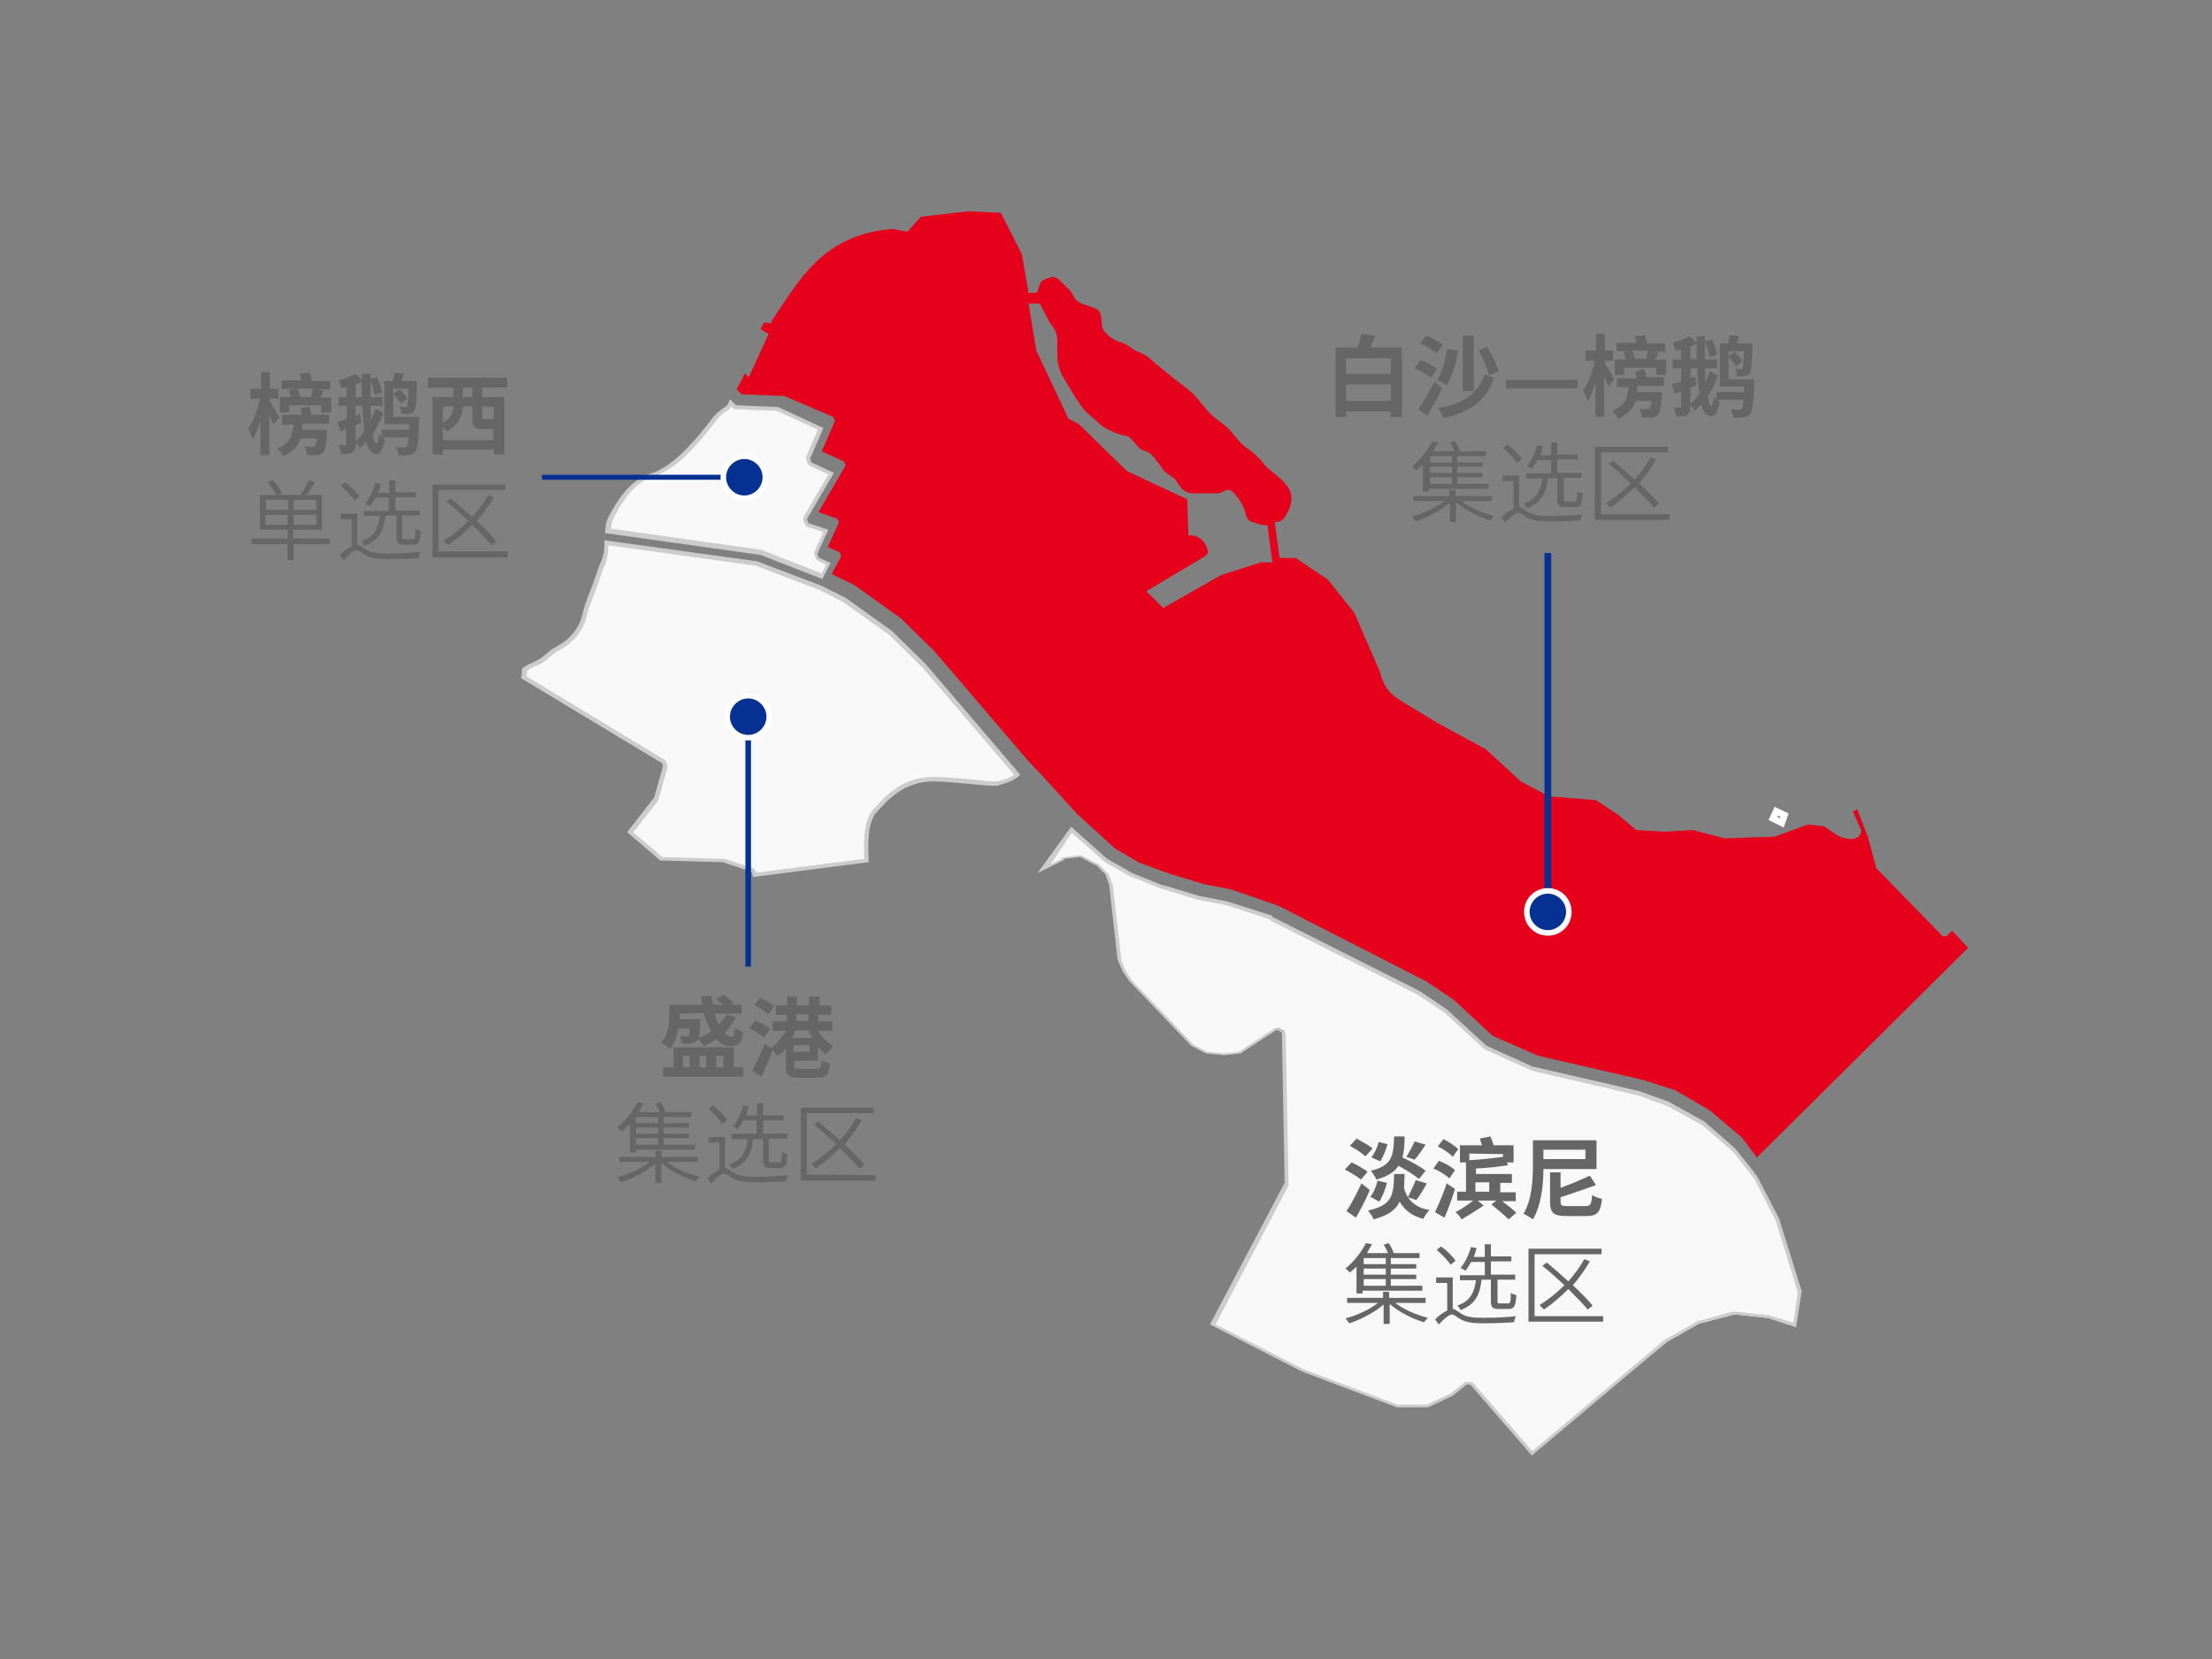 <?xml version="1.0" encoding="utf-8"?>
<!-- Generator: Adobe Illustrator 21.1.0, SVG Export Plug-In . SVG Version: 6.00 Build 0)  -->
<svg version="1.1" id="Layer_1" xmlns="http://www.w3.org/2000/svg" xmlns:xlink="http://www.w3.org/1999/xlink" x="0px" y="0px"
	 viewBox="0 0 400 300" style="enable-background:new 0 0 400 300;" xml:space="preserve">
<rect x="0" y="0" width="400" height="300" fill="#808080" stroke="none"/>
<style type="text/css">
	.st0{fill:#72809B;stroke:#FFFFFF;stroke-width:1.2;stroke-miterlimit:10;}
	.st1{fill:none;stroke:#333333;stroke-miterlimit:10;}
	.st2{fill:#E5001C;}
	.st3{fill:#F8F8F8;}
	.st4{fill:#CCCCCC;}
	.st5{fill:#053193;stroke:#053193;stroke-width:1.011;stroke-miterlimit:10;}
	.st6{fill:#053193;}
	.st7{fill:#FFFFFF;}
	.st8{fill:#666666;}
	.st9{fill:#053193;stroke:#053193;stroke-width:0.901;stroke-miterlimit:10;}
	.st10{fill:#053193;stroke:#053193;stroke-width:1.225;stroke-miterlimit:10;}
</style>
<g>
	<g id="amk_2020_1_">
		<path id="PASIR_RIS-PUNGGOL_1_" class="st0" d="M322.7,147.4l-0.5,1.4l-1.6-0.8l0.6-1.3L322.7,147.4L322.7,147.4z"/>
		<g>
			<g>
				<path class="st1" d="M325,168.6"/>
			</g>
		</g>
		<g>
			<path class="st2" d="M188.6,140.4l6.1,6.7l0.2,0.2l6.7,6.1l4.4,2.6l5.5,2l6.3,1.9l5.1,1l0.5,0.2l7.8,2.7l26.6,13.6l5.1,3.4l7,6.5
				l8.2,3.6l19.1,4.4l5.3,1.7h0.2l6.5,3.8l5.8,4.9l2.7,3.6l38.2-37.9l-2.9-3.1l-1,1h-0.7l-11.8-12.1l-0.2-0.2l-1.5-5.6l-2-5.1
				l-0.7,0.5l1.5,3.4c-0.3,2.4-3.6,1.4-4.6,0.7l-2.2-1.5l-2.9-0.3l-6,2.2l-9,0.3l-5.8-1.5l-5.1,0.3l-5.1-0.3l-3.2-2.7l-4.1-2.7
				l-8.5-0.7l-5.1-2.7l-6.3-5.8l-9-4.9l-5.6-3.4c-2.6-1.5-3.8-2.7-4.6-5.8l-4.6-10.6l-4.8-6l-5.8-3.9h-2.9l-0.9-6.5
				c0.9,0,1.4-0.3,1.7-0.7c0.7-1,1.9-3.1,1-5.1c-1-2-3.6-3.4-4.4-4.4c-0.9-1.2-2.2-2.4-3.2-3.1s-1-0.7-2.6-2.6
				c-1.4-1.9-3.1-2.4-4.8-4.4s-2-2.7-3.9-4.1s-5.8-4.6-6.5-5.3c-0.9-0.7-2.7-1.4-2.7-1.4s-1.5-1.2-2.4-1.4c-1.5-0.3-3.4-2-3.4-2.9
				c-0.2-1.2,0-2.6-1-3.1s-2.7-1-2.7-1s-1.2-0.5-1.5-1.4c-0.5-1-1-1.4-1.4-1.7c-0.3-0.3-1.4-1.7-2.2-1.7h-0.2H190
				c-1.2,0.5-1.7,0.5-2,1.4c-0.2,0.5-0.3,1-0.5,1.4L186,53l-1.2-7l-3.8-7.5l-5.8-0.3l-4.4,0.5l-4.3,0.5l-2.4,2.7l-2.7-0.5
				c-12.8,1-17.1,9.7-21.7,16.4l-0.3,0.7l-1.2-0.2l-0.7,1.2l1.5,0.9l-3.6,7.8l-0.7-0.7c-0.5,1-1,2-1.5,2.9l0.9,0.9l7.5,0.3h0.2
				l8.9,3.8l0.3,0.7l-2.4,5.5l4.1,1.9l0.2,0.7l-4.9,8.4l3.4,1.2l0.3,0.7l-2,4.4l2.2,1l0.2,0.7l-1.7,3.2l4.1,2l8.4,6l6.1,6l6,7
				l11.1,13 M228.3,101.6l-7.5,2.4l-10.2,5.8l-0.2,0.2l-3.1-3.1l9.4-5.6c1.4-0.9,2.2-0.9,1.4-2.6c-0.5-1-1.4-2-3.2-1.9l-0.2-6.5
				l-10.9-5.1l-8.7-8.5l-1.9-1l-5.8-12.3l-1.4-8.5h2c0.5,0.9,1.2,2.2,1.7,3.2c0.7,1.2,1.5,1.5,1.5,3.8s-0.2,3.9,0.9,6
				c1.2,2,3.2,5.8,5.1,7.3c1.9,1.5,1.4,1.7,4.1,2.9c2.7,1.2,2.2,0,3.9,2s1.5,1,2.9,2c1.2,1.2,2.4,3.1,2.4,3.1l1.9,1.4
				c0.9,0.9,1.2,2.6,3.4,2.6h4.3c1.7,0,1.7-1.9,3.8,0.9s0.7,3.8,2.9,4.4c0.9,0.3,1.5,0.5,2.4,0.5l0.9,6.7h-1.8V101.6z"/>
			<g>
				<g>
					<path class="st3" d="M266.2,250.2c-0.1-0.1-0.2-0.1-0.3-0.1h-0.7c-0.1,0-0.2,0-0.2,0.1l-2.5,2l-4.3,2h-5.4l-17.1-6.5l-16.2-8.3
						l13.3-25.3c0-0.1,0-0.1,0-0.2v-0.4l-0.5-26.8c0-0.1-0.1-0.3-0.2-0.3l-0.9-0.5c-0.1,0-0.1,0-0.2,0c-0.1,0-0.1,0-0.2,0.1
						l-6.5,4.3l-2.8,0.3l-3.2-0.3l-2.6-1.3l-11.1-11.6l-1.2-1.7l-0.9-2.1l-1.5-13.2l0-0.2c0,0,0-0.1,0-0.1l-0.7-2
						c0-0.1,0-0.1-0.1-0.1l-1.7-1.7c-0.1-0.1-0.2-0.1-0.3-0.1h-0.1l-2.5-1.4c-0.1,0-0.1,0-0.2,0h-0.3l-2.6,0.3
						c-0.1,0-0.2,0.1-0.3,0.2l0,0.1l-3.3,1.7l5-6.8l6.2,5.5l4.7,2.6l5.5,2.2c0,0,0.1,0,0.1,0h0.1l6.2,1.9l5.1,1l7.9,2.5
						c0,0.1,0.1,0.2,0.2,0.3l26.6,13.4l4.9,3.3l7.2,6.6c0,0,0.1,0,0.1,0.1l8.4,3.8c0,0,0.1,0,0.2,0l19.1,4.4l5.3,1.9l6.4,3.6
						l5.5,4.9l3.1,3.9l0.9,1.2l3.9,7.4l4,13.1l-0.9,6l-4.9-1.6c0,0-0.1,0-0.1,0h-0.2l-5.6-0.6l-0.2,0l-6.1,1.6c-0.1,0-0.1,0-0.2,0
						l-5.6,3.2c-0.1,0-0.2,0-0.2,0.1L277,262.7L266.2,250.2z"/>
					<path class="st4" d="M193.8,150.6l5.9,5.2c0,0,0.1,0.1,0.1,0.1l4.6,2.6c0,0,0.1,0,0.1,0l5.5,2.2c0.1,0,0.2,0.1,0.3,0.1h0.1
						l6.2,1.9c0,0,0,0,0.1,0l5.1,1l7.7,2.5c0.1,0.1,0.2,0.2,0.3,0.3l26.6,13.4l4.8,3.2l7.2,6.6c0.1,0.1,0.1,0.1,0.2,0.1l8.4,3.8
						c0.1,0,0.2,0.1,0.3,0.1h0l19,4.4l5.2,1.9l6.4,3.5l5.5,4.8l3,3.8l0.9,1.2l3.8,7.4l4,13l-0.8,5.5l-4.5-1.4c-0.1,0-0.2,0-0.2,0
						h-0.2l-5.6-0.6c0,0-0.1,0-0.1,0h-0.2c-0.1,0-0.1,0-0.2,0l-5.9,1.6h0c-0.1,0-0.3,0-0.4,0.1l-5.5,3.1c-0.1,0-0.3,0.1-0.4,0.2
						l-24,20.2l-10.6-12.2c-0.1-0.2-0.3-0.3-0.6-0.3h-0.7c-0.2,0-0.3,0.1-0.5,0.2l-2.4,1.9l-4.3,2h-5.3l-17-6.4l-15.9-8.1l13.1-24.9
						c0.1-0.1,0.1-0.2,0.1-0.3l0-0.4l-0.5-26.8c0-0.3-0.2-0.5-0.4-0.6l-0.9-0.5c-0.1-0.1-0.2-0.1-0.4-0.1c-0.1,0-0.3,0-0.4,0.1
						l-6.4,4.2l-2.6,0.3l-3.1-0.3l-2.5-1.3l-11-11.5l-1.1-1.6l-0.9-2l-1.5-13.1v-0.2c0-0.1,0-0.2,0-0.2l-0.7-2
						c0-0.1-0.1-0.2-0.2-0.3l-0.2-0.2l-1.5-1.5c-0.1-0.1-0.3-0.2-0.5-0.2h0l-2.4-1.3c-0.1-0.1-0.2-0.1-0.4-0.1h-0.3c0,0-0.1,0-0.1,0
						l-2.6,0.3c-0.2,0-0.5,0.2-0.6,0.4l-1.8,0.9L193.8,150.6 M193.7,149.5l-6.1,8.4l4.8-2.4l0.1-0.2l2.6-0.3h0.3l2.6,1.4h0.2
						l1.5,1.5l0.2,0.2l0.7,2v0.2l1.5,13.3l1,2.2l1.2,1.7l11.1,11.6l2.7,1.4l3.3,0.3l2.9-0.3l6.6-4.3l0.9,0.5l0.5,26.8v0.4
						l-13.5,25.6l16.6,8.5l17.2,6.5h5.6l4.5-2.1l2.5-2h0.7l11.1,12.8l24.6-20.7h0.1l5.7-3.2h0.1l6-1.6h0.2l5.6,0.6h0.2l5.3,1.7
						l1-6.5l-4.1-13.2l-3.9-7.5l-0.9-1.2l-3.1-3.9l-5.6-4.9l-6.5-3.6l-5.3-1.9l-19.1-4.4h-0.1l-8.4-3.8l-7.2-6.6l-4.9-3.3
						l-26.6-13.4v-0.2l-8.2-2.6l-5.1-1l-6.3-1.9h-0.2l-5.5-2.2l-4.6-2.6L193.7,149.5L193.7,149.5z"/>
				</g>
			</g>
			<g>
				<g>
					<path class="st3" d="M136.5,158.1c0-0.1,0-0.1-0.1-0.2l-0.3-0.5c0-0.1-0.1-0.1-0.2-0.2l-5.1-1.7c0,0-0.1,0-0.1,0h-0.2l-11-0.3
						l-5.6-4.8l4.7-6c0,0,0.1-0.1,0.1-0.1l1.6-5.7c0-0.1,0-0.2,0-0.2l-0.2-0.5c0-0.1-0.1-0.1-0.2-0.2l-25.3-15.2
						c0.1-0.5,0.1-1.1,0.1-1.4c0.2-0.2,0.7-0.5,1.5-0.8c1.2-0.5,1.8-0.8,3.2-2.1c0.6-0.5,1.1-0.8,1.6-1.1c0.7-0.4,1.3-0.8,2.2-1.6
						c1.7-1.7,2.3-3.4,2.5-4.6c0.3-1.2,0.5-1.7,1.4-4.1l0.1-0.3c0.5-1.2,0.8-2,1-2.8c0.3-0.8,0.5-1.5,0.9-2.3c0.5-1.4,0.5-2,0.5-3.3
						l27.2,3.7l11.5,4.4l4.4,2.2l8.4,6l6.1,6l6,7l10.9,12.7c-0.9,0.8-2.2,1.2-3,1.4c-0.2,0.1-0.3,0.1-0.5,0.1c-0.1,0-0.4,0-0.7,0
						c-0.8,0-2.1-0.1-3.6-0.3c-1.9-0.2-4.3-0.4-7-0.5c-0.2,0-0.3,0-0.5,0c-5.3,0-8.4,3.3-10.4,5.5l-0.2,0.2
						c-1.7,1.8-1.7,5.9-1.5,8.9L136.5,158.1L136.5,158.1z"/>
					<path class="st4" d="M110,98.6l26.7,3.7l11.5,4.4l4.3,2.2l8.3,5.9l6,5.9l6,7l10.6,12.4c-0.8,0.6-1.9,0.9-2.6,1.1
						c-0.2,0-0.3,0.1-0.4,0.1c-0.1,0-0.3,0-0.6,0c-0.8,0-2-0.1-3.6-0.3c-1.9-0.2-4.3-0.4-7-0.5c-0.2,0-0.3,0-0.5,0
						c-5.5,0-8.7,3.5-10.6,5.7l-0.2,0.2c-1.7,1.8-1.8,5.8-1.6,8.9l-19.5,2.5c0,0,0,0,0,0l-0.3-0.5c-0.1-0.2-0.2-0.3-0.4-0.3
						l-5.1-1.7c-0.1,0-0.2,0-0.2,0l-0.2,0l-10.8-0.3l-5.3-4.5l4.5-5.7c0.1-0.1,0.1-0.2,0.1-0.3l1.6-5.7c0-0.2,0-0.3,0-0.5l-0.2-0.5
						c-0.1-0.2-0.2-0.3-0.3-0.4l-25-15.1c0.1-0.3,0.1-0.7,0.1-1c0.2-0.2,0.6-0.4,1.2-0.7c1.3-0.5,1.8-0.8,3.3-2.1
						c0.6-0.5,1-0.8,1.5-1c0.7-0.4,1.4-0.8,2.3-1.7c1.4-1.4,2.2-2.9,2.6-4.8c0.3-1.2,0.5-1.7,1.4-4l0.1-0.3c0.5-1.2,0.8-2.1,1-2.8
						c0.3-0.8,0.5-1.5,0.9-2.2c0,0,0,0,0-0.1C109.9,100.3,110,99.7,110,98.6 M109.3,97.7c0,1.7,0,2.2-0.5,3.6
						c-0.7,1.5-0.9,2.6-1.9,5.1c-1,2.6-1.2,3.1-1.5,4.4c-0.3,1.4-0.9,2.9-2.4,4.4s-2.4,1.5-3.8,2.7c-1.4,1.2-1.9,1.5-3.1,2
						s-1.7,1-1.7,1s0,1.2-0.2,1.7l0.3,0.2l25.2,15.2l0.2,0.5l-1.6,5.7l-4.9,6.3l6,5.1l11.1,0.3h0.2l5.1,1.7l0.3,0.5v0.5l21-2.7
						c-0.2-3.2-0.2-7.3,1.4-9c1.9-2.1,4.9-5.6,10.3-5.6c0.1,0,0.3,0,0.4,0c4.7,0.2,8.7,0.8,10.6,0.8c0.3,0,0.6,0,0.8-0.1
						c0.9-0.3,2.7-0.7,3.9-1.9l-11.1-13l-6-7l-6.1-6l-8.4-6l-4.4-2.2l-11.6-4.4L109.3,97.7L109.3,97.7z"/>
				</g>
			</g>
			<g>
				<g>
					<path class="st3" d="M137.5,100c0,0-0.1,0-0.1,0h-0.2l-27.4-3.8c0-0.1,0-0.2,0-0.4c0.1-1.2,0.1-1.4,1.3-3.4
						c1.4-2.4,3.4-5.3,6.8-6.3c3.3-1.1,5.9-3.9,8.6-6.8c2.3-2.8,2.7-3.4,2.7-3.5c0,0,0,0,0,0c0,0,0.9-1.1,2-1.7
						c0.4-0.1,0.7-0.6,0.9-1.1l0.5,0.5l0.4,0.2c0.1,0,0.1,0.1,0.2,0.1l7.4,0.3l7.8,3.6l-2.3,5.2c0,0.1,0,0.2,0,0.3l0.2,0.7
						c0,0.1,0.1,0.2,0.2,0.2l3.7,1.7l-4.7,8c-0.1,0.1-0.1,0.2,0,0.3l0.3,0.7c0,0.1,0.1,0.2,0.2,0.2l3.2,1.1l-1.8,3.9
						c0,0.1,0,0.2,0,0.3l0.2,0.7c0,0.1,0.1,0.2,0.2,0.2l1.8,0.8l-1.2,2.3L137.5,100z"/>
					<path class="st4" d="M132.2,73.5l0.1,0.1c0,0,0.1,0.1,0.1,0.1l0.3,0.2c0.1,0.1,0.2,0.1,0.4,0.1l7.4,0.3l7.4,3.4l-2.1,4.8
						c-0.1,0.2-0.1,0.3,0,0.5l0.2,0.7c0.1,0.2,0.2,0.4,0.4,0.5l3.4,1.6l-4.5,7.7c-0.1,0.2-0.1,0.5,0,0.7l0.3,0.7
						c0.1,0.2,0.2,0.3,0.5,0.4l2.8,0.9l-1.6,3.5c-0.1,0.2-0.1,0.3,0,0.5l0.2,0.7c0.1,0.2,0.2,0.4,0.4,0.5l1.5,0.7l-0.8,1.6
						l-10.7-4.2c-0.1,0-0.2-0.1-0.3-0.1h-0.1l-27-3.8c0,0,0,0,0,0c0.1-1.2,0.1-1.4,1.2-3.3c1.4-2.4,3.3-5.2,6.6-6.2
						c3.4-1.1,6.1-3.9,8.7-6.9c2-2.4,2.6-3.2,2.7-3.4c0.2-0.2,0.9-1.1,1.9-1.6C131.7,74.2,132,73.9,132.2,73.5 M132,72.2
						c-0.3,0.9-0.7,1.4-0.9,1.4c-1.2,0.7-2.2,1.9-2.2,1.9s-0.3,0.5-2.7,3.4c-2.4,2.7-5.1,5.6-8.4,6.7c-3.4,1-5.5,3.9-7,6.5
						c-1.4,2.4-1.2,2.4-1.4,4.3l27.8,3.9h0.2l11.3,4.4l1.5-2.9l-2.2-1l-0.2-0.7l2-4.3l-3.6-1.2l-0.3-0.7l4.9-8.4l-4.1-1.9l-0.2-0.7
						l2.4-5.5l-8.2-3.8l-7.5-0.3l-0.3-0.2L132,72.2L132,72.2z"/>
				</g>
			</g>
		</g>
	</g>
	<g>
		<g>
			<path class="st5" d="M135.3,174.8V133"/>
			<g>
				<circle class="st6" cx="135.3" cy="129.6" r="3.8"/>
				<path class="st7" d="M135.3,126.3c1.8,0,3.3,1.5,3.3,3.3s-1.5,3.3-3.3,3.3s-3.3-1.5-3.3-3.3S133.5,126.3,135.3,126.3
					 M135.3,125.3c-2.4,0-4.3,1.9-4.3,4.3c0,2.4,1.9,4.3,4.3,4.3c2.4,0,4.3-1.9,4.3-4.3S137.7,125.3,135.3,125.3L135.3,125.3z"/>
			</g>
		</g>
	</g>
	<g>
		<g>
			<path class="st8" d="M49.4,76.8c-0.1-0.5-0.4-1.1-0.7-1.8v7.3h-1.6v-6.2c-0.4,1.3-0.8,2.5-1.4,3.3c-0.2-0.5-0.6-1.4-0.8-1.9
				c0.9-1.2,1.7-3.5,2.1-5.4h-1.7v-1.8h1.9v-3h1.6v3h1.5v1.8h-1.5v0.5c0.4,0.6,1.5,2.4,1.7,2.9L49.4,76.8z M55.9,73.5
				c0.2,0.5,0.4,1.1,0.4,1.5h3.2v1.6h-4.8c0,0.4-0.1,0.7-0.1,1.1h4.5c0,0,0,0.4,0,0.7c-0.1,2-0.3,3-0.7,3.4
				c-0.3,0.4-0.7,0.5-1.1,0.5c-0.4,0-1.1,0.1-1.8,0c0-0.5-0.2-1.2-0.5-1.6c0.6,0.1,1.2,0.1,1.4,0.1s0.4,0,0.5-0.1
				c0.1-0.2,0.3-0.6,0.4-1.4h-2.9c-0.5,1.4-1.4,2.4-3.2,3.2c-0.2-0.4-0.7-1.1-1.1-1.4c2.3-0.9,2.8-2.3,3-4.3H51V75h3.6
				c-0.1-0.4-0.2-0.8-0.3-1.2L55.9,73.5z M59.9,71.8v2.8h-1.8v-1.3h-5.8v1.3h-1.7v-2.8h2c-0.1-0.4-0.2-0.9-0.4-1.3l1.3-0.2h-2.6
				v-1.5h3.6c-0.1-0.4-0.2-0.9-0.3-1.2l1.8-0.2c0.2,0.4,0.3,1,0.4,1.5h3.3v1.5h-2.4l1.2,0.2c-0.2,0.5-0.4,0.9-0.6,1.3h2V71.8z
				 M53.8,70.3c0.2,0.5,0.4,1.1,0.5,1.5h1.9c0.2-0.5,0.3-1.1,0.4-1.5H53.8z"/>
			<path class="st8" d="M69.3,74.7c-0.5,1.4-1.2,2.7-1.9,3.8c0.2,1.1,0.4,1.7,0.7,1.7c0.2,0,0.3-0.7,0.4-1.7c0.2,0.4,0.8,0.8,1.1,1
				c-0.4,2.1-1,2.7-1.6,2.6c-0.8,0-1.4-0.8-1.8-2.2c-0.3,0.4-0.7,0.8-1.1,1.1c-0.2-0.3-0.5-0.6-0.8-0.9v0.2c0,0.8-0.1,1.2-0.6,1.5
				c-0.4,0.3-1.1,0.3-2,0.3c0-0.5-0.3-1.2-0.5-1.6c0.5,0,1,0,1.2,0s0.2-0.1,0.2-0.2v-2.8l-1,0.5L61,76.3c0.5-0.1,1-0.3,1.7-0.5v-2.4
				h-1.5v-1.6h1.5V70c-0.4,0.1-0.7,0.2-1,0.2c-0.1-0.4-0.3-1-0.5-1.4c1.1-0.3,2.3-0.8,3.1-1.2l1.2,1.2v-1.2H67c0,1.5,0,2.9,0,4.2
				h2.2v1.6H67c0,0.9,0.1,1.8,0.1,2.5c0.3-0.7,0.6-1.3,0.8-2L69.3,74.7z M64.3,71.8h1.1c0-0.8,0-1.8,0-2.7c-0.4,0.2-0.7,0.3-1.1,0.4
				V71.8z M64.3,79.8c0.6-0.5,1.1-1.1,1.6-1.8c-0.2-1.3-0.3-2.8-0.4-4.6h-1.2v1.8l0.8-0.3l0.3,1.5l-1.1,0.5
				C64.3,76.9,64.3,79.8,64.3,79.8z M67.7,71.4c-0.1-0.7-0.4-1.9-0.8-2.8l1.3-0.4c0.4,0.9,0.8,2,0.9,2.8L67.7,71.4z M75.8,75.2
				c0,0,0,0.4,0,0.7c-0.1,3.8-0.3,5.2-0.7,5.8c-0.3,0.4-0.7,0.5-1.2,0.6c-0.4,0.1-1.1,0.1-1.9,0c0-0.5-0.2-1.1-0.5-1.5
				c0.7,0.1,1.3,0.1,1.6,0.1c0.2,0,0.4,0,0.5-0.2s0.2-0.6,0.3-1.6H69v-1.4h5v-1h-4.5v-7.8H71c0.1-0.5,0.2-1.1,0.3-1.5l1.7,0.2
				c-0.1,0.5-0.3,0.9-0.4,1.3h2.8c0,0,0,0.4,0,0.6c-0.1,3.2-0.2,4.4-0.5,4.8c-0.2,0.3-0.5,0.4-0.9,0.5c-0.3,0.1-0.9,0.1-1.4,0
				c0-0.4-0.2-1-0.4-1.3c0.4,0,0.8,0.1,1,0.1s0.3,0,0.4-0.2s0.2-1,0.3-3.1h-2.8v5.1h4.7V75.2z M72.3,70.4c0.5,0.5,1.1,1.2,1.4,1.7
				L72.5,73c-0.3-0.5-0.9-1.2-1.4-1.8L72.3,70.4z"/>
			<path class="st8" d="M87.2,70.1v1.7h4v10.4h-1.9v-0.9h-9.2v0.9h-1.9V71.8H82v-1.7h-4.6v-1.8h14.3v1.8
				C91.7,70.1,87.2,70.1,87.2,70.1z M89.2,79.6v-2h-0.1h-1.7c-1.7,0-2-0.5-2-2.4v-1.7h-1.7c-0.1,1.7-0.7,3.4-3,4.5
				c-0.1-0.2-0.4-0.5-0.6-0.8v2.4H89.2z M80.1,73.5v2.9c1.5-0.8,1.8-1.8,1.9-2.9H80.1z M85.4,70.1h-1.7v1.7h1.7V70.1z M87.2,73.5
				v1.7c0,0.5,0.1,0.6,0.5,0.6H89c0.1,0,0.2,0,0.3,0v-2.2L87.2,73.5L87.2,73.5z"/>
			<path class="st8" d="M59.7,98.4h-6.6v2.9H52v-2.9h-6.5v-1H52v-1.6h-5v-6.3h3c-0.4-0.6-1-1.6-1.6-2.3l0.9-0.4
				c0.7,0.7,1.4,1.7,1.7,2.4l-0.6,0.3h3.9c0.6-0.8,1.2-1.9,1.6-2.7l1.1,0.4c-0.5,0.8-1,1.6-1.6,2.3h2.8v6.3H53v1.6h6.6L59.7,98.4
				L59.7,98.4z M48.1,92.2h4v-1.8h-4V92.2z M52,94.9v-1.8h-4v1.8H52z M57.2,90.4h-4.1v1.8h4.1V90.4z M57.2,93.1h-4.1v1.8h4.1V93.1z"
				/>
			<path class="st8" d="M64.6,98.5c0.4,0,0.8,0.4,1.6,0.9c1,0.6,2.3,0.7,4,0.7c1.8,0,4.3-0.1,5.8-0.3c-0.1,0.3-0.3,0.8-0.3,1.1
				c-1.2,0.1-4,0.2-5.6,0.2c-1.9,0-3.2-0.2-4.2-0.8c-0.6-0.4-1.1-0.8-1.4-0.8c-0.6,0-1.5,0.8-2.4,1.8l-0.7-0.9
				c0.7-0.7,1.5-1.3,2.2-1.6v-4.9h-2v-1h3V98.5z M64.1,90.5c-0.5-0.8-1.6-1.9-2.5-2.7l0.8-0.6c1,0.7,2.1,1.8,2.6,2.6L64.1,90.5z
				 M69.7,93.3c-0.3,2.6-1.1,4.4-3.8,5.4c-0.1-0.3-0.4-0.7-0.6-0.8c2.4-0.8,3.1-2.4,3.4-4.6h-2.9v-0.9h4.5V90h-2.4
				c-0.3,0.6-0.7,1.2-1,1.6c-0.2-0.2-0.6-0.4-0.9-0.5c0.8-0.9,1.5-2.4,1.9-3.8l1,0.2c-0.1,0.5-0.3,1.1-0.5,1.6h2v-2.2h1.1V89h3.7
				v0.9h-3.7v2.4h4.4v0.9h-3.2v3.9c0,0.4,0.1,0.4,0.5,0.4h1.4c0.4,0,0.5-0.2,0.5-1.9c0.2,0.2,0.7,0.3,1,0.4c-0.1,2-0.4,2.5-1.4,2.5
				h-1.6c-1.1,0-1.4-0.3-1.4-1.4v-3.9L69.7,93.3L69.7,93.3z"/>
			<path class="st8" d="M91.8,99.8v1H78.2V87.6h13.2v1H79.3v11.1h12.5V99.8z M88.9,98.6c-0.8-1-2.1-2.3-3.5-3.7
				c-1.4,1.4-2.9,2.7-4.4,3.7c-0.2-0.2-0.6-0.6-0.8-0.8c1.6-1,3.1-2.2,4.5-3.6c-1.3-1.2-2.7-2.5-4-3.5l0.8-0.6
				c1.2,1,2.6,2.2,3.9,3.4c1.1-1.2,2.1-2.6,2.9-4l1,0.4c-0.9,1.5-1.9,3-3.1,4.3c1.4,1.3,2.8,2.7,3.6,3.7L88.9,98.6z"/>
		</g>
	</g>
	<g>
		<g>
			<path class="st8" d="M122.7,185.8c-0.2,1.4-0.7,2.8-1.5,3.9c-0.3-0.3-1.2-0.9-1.6-1.2c1.3-1.5,1.4-3.6,1.4-5.1v-1.7h6
				c-0.1-0.5-0.1-1.1-0.2-1.6h1.9c0,0.6,0.1,1.1,0.2,1.6h1.8c-0.4-0.4-0.8-0.7-1.2-1l1.3-0.8c0.6,0.4,1.4,1,1.8,1.4l-0.5,0.4h2v1.6
				h-4.9c0.2,0.8,0.5,1.5,0.8,2c0.5-0.6,1-1.2,1.4-1.8l1.7,0.5c-0.6,1-1.3,2-2.1,2.8c0.4,0.4,0.9,0.7,1.3,0.7c0.4,0,0.5-0.5,0.6-1.7
				c0.4,0.4,1,0.7,1.5,0.8c-0.3,2.1-0.9,2.6-2.2,2.6c-1,0-1.9-0.5-2.7-1.3c-0.7,0.5-1.4,0.9-2.2,1.3c-0.2-0.3-0.7-0.9-1.1-1.3
				c0,0.1-0.1,0.2-0.2,0.3c-0.3,0.3-0.6,0.4-1,0.5c-0.4,0-1,0.1-1.7,0c0-0.4-0.2-1-0.4-1.4c0.5,0.1,0.9,0.1,1.2,0.1
				c0.2,0,0.3,0,0.4-0.1s0.2-0.5,0.2-1.3h-2V185.8z M132.6,193h1.8v1.7h-14.5V193h1.9v-3.6h10.9v3.6H132.6z M122.9,183.3v0.1
				c0,0.3,0,0.6,0,0.9h3.7c0,0,0,0.4,0,0.6c0,1.4-0.1,2.3-0.3,2.8c0.8-0.3,1.6-0.7,2.3-1.2c-0.5-0.9-1-2-1.3-3.3L122.9,183.3
				L122.9,183.3z M123.5,193h1.2v-2.1h-1.2V193z M126.5,190.9v2.1h1.2v-2.1H126.5z M129.5,190.9v2.1h1.3v-2.1H129.5z"/>
			<path class="st8" d="M138.1,187.6c-0.6-0.5-1.7-1.2-2.6-1.7l1.1-1.4c0.8,0.4,2,1,2.7,1.5L138.1,187.6z M143.6,191.6v1
				c0,0.6,0.1,0.7,1.1,0.7h2.9c0.7,0,0.9-0.2,1-1.6c0.4,0.3,1.1,0.5,1.5,0.6c-0.2,2-0.7,2.6-2.3,2.6h-3.2c-2,0-2.5-0.5-2.5-2.2v-3.1
				c-0.5,0.5-0.9,1-1.5,1.4c-0.2-0.3-0.6-0.7-0.9-1.1c-0.6,1.6-1.3,3.3-2,4.8l-1.7-1.1c0.7-1.2,1.6-3.1,2.3-4.9l1.1,0.8
				c1-0.7,2-1.9,2.7-3.1h-2.4v-1.7h2.6v-1.2h-2v-1.7h2v-1.6h1.8v1.6h2.2v-1.6h1.9v1.6h2.1v1.7H148v1.2h2.5v1.7H148
				c0.6,1.1,1.6,2.1,2.7,2.8c-0.4,0.4-1,1-1.3,1.5c-0.5-0.4-1-0.9-1.5-1.4v2.5h-4.3V191.6z M138.9,183.4c-0.5-0.5-1.7-1.2-2.5-1.7
				l1.1-1.3c0.8,0.4,2,1.1,2.5,1.6L138.9,183.4z M143.9,186.3c-0.2,0.5-0.4,0.9-0.7,1.4h3.7c-0.3-0.4-0.5-0.9-0.7-1.4H143.9z
				 M146.4,189h-2.9v1.2h2.9V189z M144,184.6h2.2v-1.2H144V184.6z"/>
			<path class="st8" d="M120.6,210.1c1.5,1.2,3.9,2.2,5.9,2.7c-0.2,0.2-0.5,0.6-0.7,0.8c-2.1-0.6-4.6-1.9-6.2-3.3v3.6h-1.1v-3.5
				c-1.6,1.4-4.1,2.7-6.2,3.4c-0.2-0.3-0.5-0.7-0.7-0.9c2-0.5,4.4-1.6,5.9-2.8H112v-0.9h6.5v-1.1h1.1v1.1h6.6v0.9H120.6z
				 M113.9,203.2c-0.4,0.5-1,1-1.5,1.4c-0.2-0.2-0.5-0.5-0.8-0.7c1.7-1.4,3-3.2,3.7-4.6l1.1,0.2c-0.3,0.5-0.6,1-0.9,1.6h3.8
				c-0.2-0.5-0.5-1.1-0.8-1.5l0.9-0.3c0.4,0.5,0.8,1.3,0.9,1.8h4.7v0.9h-5v1.1h4.6v0.8H120v1.1h4.6v0.8H120v1.2h5.7v0.9H115v0.5
				h-1.1V203.2z M119,202h-4v1.1h4V202z M119,203.9h-4v1.1h4V203.9z M119,205.8h-4v1.2h4V205.8z"/>
			<path class="st8" d="M131.1,211.2c0.4,0,0.8,0.4,1.6,0.9c1,0.6,2.3,0.7,4,0.7c1.8,0,4.3-0.1,5.8-0.3c-0.1,0.3-0.3,0.8-0.3,1.1
				c-1.2,0.1-4,0.2-5.6,0.2c-1.9,0-3.2-0.2-4.2-0.8c-0.6-0.4-1.1-0.8-1.4-0.8c-0.6,0-1.5,0.8-2.4,1.8l-0.7-0.9
				c0.7-0.7,1.5-1.3,2.2-1.6v-4.9h-2v-1h3L131.1,211.2L131.1,211.2z M130.6,203.2c-0.5-0.8-1.6-1.9-2.5-2.7l0.8-0.6
				c1,0.7,2.1,1.8,2.6,2.6L130.6,203.2z M136.2,206c-0.3,2.6-1.1,4.4-3.8,5.4c-0.1-0.3-0.4-0.7-0.6-0.8c2.4-0.8,3.1-2.4,3.4-4.6
				h-2.9v-1h4.5v-2.4h-2.4c-0.3,0.6-0.7,1.2-1,1.6c-0.2-0.2-0.6-0.4-0.9-0.5c0.8-0.9,1.5-2.4,1.9-3.8l1,0.2
				c-0.1,0.5-0.3,1.1-0.5,1.6h2v-2.2h1.1v2.2h3.7v0.9H138v2.4h4.4v0.9H139v3.9c0,0.4,0.1,0.4,0.5,0.4h1.4c0.4,0,0.5-0.2,0.5-1.9
				c0.2,0.2,0.7,0.3,1,0.4c-0.1,2-0.4,2.5-1.4,2.5h-1.6c-1.1,0-1.4-0.3-1.4-1.4V206H136.2z"/>
			<path class="st8" d="M158.3,212.5v1h-13.5v-13.2H158v1h-12.1v11.1L158.3,212.5L158.3,212.5z M155.4,211.3c-0.8-1-2.1-2.3-3.5-3.7
				c-1.4,1.4-2.9,2.7-4.4,3.7c-0.2-0.2-0.6-0.6-0.8-0.8c1.6-1,3.1-2.2,4.5-3.6c-1.3-1.2-2.7-2.5-4-3.5l0.8-0.6
				c1.2,1,2.6,2.2,3.9,3.4c1.1-1.2,2.1-2.6,2.9-4l1,0.4c-0.9,1.5-1.9,3-3.1,4.3c1.4,1.3,2.8,2.7,3.6,3.7L155.4,211.3z"/>
		</g>
	</g>
	<g>
		<path class="st9" d="M98,86.3h33.2"/>
		<g>
			<circle class="st6" cx="134.6" cy="86.3" r="3.8"/>
			<path class="st7" d="M137.9,86.3c0,1.8-1.5,3.3-3.3,3.3s-3.3-1.5-3.3-3.3s1.5-3.3,3.3-3.3S137.9,84.5,137.9,86.3 M138.9,86.3
				c0-2.4-1.9-4.3-4.3-4.3s-4.3,1.9-4.3,4.3s1.9,4.3,4.3,4.3S138.9,88.7,138.9,86.3L138.9,86.3z"/>
		</g>
	</g>
	<g>
		<g>
			<path class="st8" d="M253.5,62.8v12.6h-2v-1h-8.1v1h-1.9V62.8h4c0.3-0.8,0.5-1.7,0.7-2.4l2.5,0.3c-0.3,0.7-0.6,1.4-0.9,2.1
				C247.8,62.8,253.5,62.8,253.5,62.8z M243.4,64.8v2.8h8.1v-2.8H243.4z M251.5,72.5v-3h-8.1v3H251.5z"/>
			<path class="st8" d="M256.9,65.1c1,0.4,2.3,1.1,3,1.6l-1.1,1.6c-0.6-0.5-2-1.3-3-1.7L256.9,65.1z M259.4,69l1.4,1.2
				c-0.8,1.7-1.8,3.5-2.7,5l-1.6-1.2C257.3,72.8,258.5,70.8,259.4,69z M257.9,60.7c1,0.4,2.4,1.1,3,1.6l-1.1,1.6
				c-0.6-0.6-2-1.3-3-1.8L257.9,60.7z M270.2,68.3c-1.5,4.3-4.5,6.3-9.2,7.3c-0.2-0.6-0.6-1.3-1-1.8c4.4-0.7,7.1-2.4,8.5-6.1
				L270.2,68.3z M263.7,63.4c-0.4,2.3-1.2,4.8-2.1,6.3c-0.4-0.3-1.2-0.8-1.7-1c0.8-1.3,1.5-3.6,1.8-5.6L263.7,63.4z M266.5,60.7v10
				h-2v-10C264.5,60.7,266.5,60.7,266.5,60.7z M268.9,62.7c0.9,1.4,1.7,3.2,2.1,4.4l-1.7,0.8c-0.3-1.2-1.1-3.1-1.9-4.5L268.9,62.7z"
				/>
			<path class="st8" d="M272.3,68.7h13v1.5h-13V68.7z"/>
			<path class="st8" d="M290.8,69.9c-0.1-0.5-0.4-1.1-0.7-1.8v7.3h-1.6v-6.2c-0.4,1.3-0.8,2.5-1.4,3.3c-0.2-0.5-0.6-1.4-0.8-1.9
				c0.9-1.2,1.7-3.5,2.1-5.4h-1.7v-1.8h1.9v-3h1.6v3h1.5v1.8h-1.5v0.5c0.4,0.6,1.5,2.4,1.7,2.9L290.8,69.9z M297.3,66.7
				c0.2,0.5,0.4,1.1,0.4,1.5h3.2v1.6h-4.8c0,0.4-0.1,0.7-0.1,1.1h4.5c0,0,0,0.4,0,0.7c-0.1,2-0.3,3-0.7,3.4
				c-0.3,0.4-0.7,0.5-1.1,0.5s-1.1,0.1-1.8,0c0-0.5-0.2-1.2-0.5-1.6c0.6,0.1,1.2,0.1,1.4,0.1c0.2,0,0.4,0,0.5-0.1
				c0.1-0.2,0.3-0.6,0.4-1.4h-2.9c-0.5,1.4-1.4,2.4-3.2,3.2c-0.2-0.4-0.7-1.1-1.1-1.4c2.3-0.9,2.8-2.3,3-4.3h-2.1v-1.6h3.6
				c-0.1-0.4-0.2-0.8-0.3-1.2L297.3,66.7z M301.3,65v2.8h-1.8v-1.3h-5.8v1.3H292V65h2c-0.1-0.4-0.2-0.9-0.4-1.3l1.3-0.2h-2.6V62h3.6
				c-0.1-0.4-0.2-0.9-0.3-1.2l1.8-0.2c0.2,0.4,0.3,1,0.4,1.5h3.3v1.5h-2.4l1.2,0.2c-0.2,0.5-0.4,0.9-0.6,1.3L301.3,65L301.3,65z
				 M295.2,63.4c0.2,0.5,0.4,1.1,0.5,1.5h1.9c0.2-0.5,0.3-1.1,0.4-1.5H295.2z"/>
			<path class="st8" d="M310.7,67.9c-0.5,1.4-1.2,2.7-1.9,3.8c0.2,1.1,0.4,1.7,0.7,1.7c0.2,0,0.3-0.7,0.4-1.7c0.2,0.4,0.8,0.8,1.1,1
				c-0.4,2.1-1,2.7-1.6,2.6c-0.8,0-1.4-0.8-1.8-2.2c-0.3,0.4-0.7,0.8-1.1,1.1c-0.2-0.3-0.5-0.6-0.8-0.9v0.2c0,0.8-0.1,1.2-0.6,1.5
				c-0.4,0.3-1.1,0.3-2,0.3c0-0.5-0.3-1.2-0.5-1.6c0.5,0,1,0,1.2,0s0.2-0.1,0.2-0.2v-2.8l-1.1,0.5l-0.6-1.7c0.5-0.1,1-0.3,1.7-0.5
				v-2.4h-1.5V65h1.5v-1.8c-0.4,0.1-0.7,0.2-1,0.2c-0.1-0.4-0.3-1-0.5-1.4c1.1-0.3,2.3-0.8,3.1-1.2l1.2,1.2v-1.2h1.5
				c0,1.5,0,2.9,0,4.2h2.2v1.6h-2.2c0,0.9,0.1,1.8,0.1,2.5c0.3-0.7,0.6-1.3,0.8-2L310.7,67.9z M305.7,64.9h1.1c0-0.8,0-1.8,0-2.7
				c-0.4,0.2-0.7,0.3-1.1,0.4V64.9z M305.7,73c0.6-0.5,1.1-1.1,1.6-1.8c-0.2-1.3-0.3-2.8-0.4-4.6h-1.2v1.8l0.8-0.3l0.3,1.5l-1.1,0.5
				L305.7,73L305.7,73z M309.1,64.6c-0.1-0.7-0.4-1.9-0.8-2.8l1.3-0.4c0.4,0.9,0.8,2,0.9,2.8L309.1,64.6z M317.2,68.4
				c0,0,0,0.4,0,0.7c-0.1,3.8-0.3,5.2-0.7,5.8c-0.3,0.4-0.7,0.5-1.2,0.6c-0.4,0.1-1.1,0.1-1.9,0c0-0.5-0.2-1.1-0.5-1.5
				c0.7,0.1,1.3,0.1,1.6,0.1c0.2,0,0.4,0,0.5-0.2s0.2-0.6,0.3-1.6h-4.9v-1.4h5v-1H311v-7.8h1.5c0.1-0.5,0.2-1.1,0.3-1.5l1.7,0.2
				c-0.1,0.5-0.3,0.9-0.4,1.3h2.8c0,0,0,0.4,0,0.6c-0.1,3.2-0.2,4.4-0.5,4.8c-0.2,0.3-0.5,0.4-0.9,0.5c-0.3,0.1-0.9,0.1-1.4,0
				c0-0.4-0.2-1-0.4-1.3c0.4,0,0.8,0.1,1,0.1s0.3,0,0.4-0.2s0.2-1,0.3-3.1h-2.8v5.1h4.6V68.4z M313.7,63.6c0.5,0.5,1.1,1.2,1.4,1.7
				l-1.2,0.9c-0.3-0.5-0.9-1.2-1.4-1.8L313.7,63.6z"/>
			<path class="st8" d="M264.3,90.6c1.5,1.2,3.9,2.2,5.9,2.7c-0.2,0.2-0.5,0.6-0.7,0.8c-2.1-0.6-4.6-1.9-6.2-3.3v3.6h-1.1v-3.5
				c-1.6,1.4-4.1,2.7-6.2,3.4c-0.2-0.3-0.5-0.7-0.7-0.9c2-0.5,4.4-1.6,5.9-2.8h-5.6v-0.9h6.5v-1.1h1.1v1.1h6.6v0.9
				C269.8,90.6,264.3,90.6,264.3,90.6z M257.6,83.7c-0.4,0.5-1,1-1.5,1.4c-0.2-0.2-0.5-0.5-0.8-0.7c1.7-1.4,3-3.2,3.7-4.6l1.1,0.2
				c-0.3,0.5-0.6,1-0.9,1.6h3.8c-0.2-0.5-0.5-1.1-0.8-1.5l0.9-0.3c0.4,0.5,0.8,1.3,0.9,1.8h4.7v0.9h-5.2v1.1h4.6v0.8h-4.6v1.1h4.6
				v0.8h-4.6v1.2h5.7v0.9h-10.8v0.5h-1.1v-5.2H257.6z M262.6,82.5h-4v1.1h4V82.5z M262.6,84.4h-4v1.1h4V84.4z M262.6,86.3h-4v1.2h4
				V86.3z"/>
			<path class="st8" d="M274.7,91.7c0.4,0,0.8,0.4,1.6,0.9c1,0.6,2.3,0.7,4,0.7c1.8,0,4.3-0.1,5.8-0.3c-0.1,0.3-0.3,0.8-0.3,1.1
				c-1.2,0.1-4,0.2-5.6,0.2c-1.9,0-3.2-0.2-4.2-0.8c-0.6-0.4-1.1-0.8-1.4-0.8c-0.6,0-1.5,0.8-2.4,1.8l-0.7-0.9
				c0.7-0.7,1.5-1.3,2.2-1.6v-5h-2v-1h3V91.7z M274.3,83.7c-0.5-0.8-1.6-1.9-2.5-2.7l0.8-0.6c1,0.7,2.1,1.8,2.6,2.6L274.3,83.7z
				 M279.9,86.5c-0.3,2.6-1.1,4.4-3.8,5.4c-0.1-0.3-0.4-0.7-0.6-0.8c2.4-0.8,3.1-2.4,3.4-4.6H276v-0.9h4.5v-2.4H278
				c-0.3,0.6-0.7,1.2-1,1.6c-0.2-0.2-0.6-0.4-0.9-0.5c0.8-0.9,1.5-2.4,1.9-3.8l1,0.2c-0.1,0.5-0.3,1.1-0.5,1.6h2V80h1.1v2.2h3.7v0.9
				h-3.7v2.4h4.4v0.9h-3.2v3.9c0,0.4,0.1,0.4,0.5,0.4h1.4c0.4,0,0.5-0.2,0.5-1.9c0.2,0.2,0.7,0.3,1,0.4c-0.1,2-0.4,2.5-1.4,2.5H283
				c-1.1,0-1.4-0.3-1.4-1.4v-3.9L279.9,86.5L279.9,86.5z"/>
			<path class="st8" d="M301.9,93v1h-13.5V80.8h13.2v1h-12.1V93H301.9z M299.1,91.8c-0.8-1-2.1-2.3-3.5-3.7
				c-1.4,1.4-2.9,2.7-4.4,3.7c-0.2-0.2-0.6-0.6-0.8-0.8c1.6-1,3.1-2.2,4.5-3.6c-1.3-1.2-2.7-2.5-4-3.5l0.8-0.6
				c1.2,1,2.6,2.2,3.9,3.4c1.1-1.2,2.1-2.6,2.9-4l1,0.4c-0.9,1.5-1.9,3-3.1,4.3c1.4,1.3,2.8,2.7,3.6,3.7L299.1,91.8z"/>
		</g>
	</g>
	<g>
		<path class="st10" d="M279.9,100v61.5"/>
		<g>
			<circle class="st6" cx="279.9" cy="164.9" r="3.8"/>
			<path class="st7" d="M279.9,168.2c-1.8,0-3.3-1.5-3.3-3.3s1.5-3.3,3.3-3.3s3.3,1.5,3.3,3.3C283.2,166.7,281.7,168.2,279.9,168.2
				 M279.9,169.2c2.4,0,4.3-1.9,4.3-4.3s-1.9-4.3-4.3-4.3s-4.3,1.9-4.3,4.3S277.5,169.2,279.9,169.2L279.9,169.2z"/>
		</g>
	</g>
	<g>
		<g>
			<path class="st8" d="M246.1,213.3c-0.6-0.5-1.9-1.3-2.9-1.8l1.2-1.3c0.9,0.4,2.3,1.2,2.9,1.7L246.1,213.3z M247.7,215.2
				c-0.7,1.7-1.6,3.4-2.5,5l-1.7-1.2c0.8-1.2,1.8-3.1,2.7-5L247.7,215.2z M246.9,209.1c-0.6-0.6-1.9-1.4-2.8-1.9l1.2-1.3
				c0.9,0.5,2.3,1.2,2.9,1.8L246.9,209.1z M254.6,216.5c0.8,1.2,2,2,3.9,2.3c-0.4,0.4-0.9,1.1-1.1,1.6c-2.1-0.5-3.4-1.6-4.3-3.1
				c-0.7,1.5-2.1,2.5-4.7,3.2c-0.2-0.5-0.7-1.2-1-1.6c4.4-1,4.6-2.7,4.7-6.6h1.9c0,0.8-0.1,1.6-0.1,2.3
				C253.9,215.2,254.2,215.8,254.6,216.5c0.4-0.9,1.1-2.2,1.4-3.1l2,0.6c-0.6,1.1-1.3,2.3-1.9,3L254.6,216.5z M247.8,216.4
				c0.6-0.7,1.1-1.9,1.3-2.9l1.7,0.4c-0.3,1.2-0.8,2.5-1.4,3.4L247.8,216.4z M256.6,213.2c-0.8-0.7-2.3-1.6-3.7-2.4
				c-0.7,1.1-1.9,1.9-4,2.5c-0.2-0.5-0.7-1.2-1-1.6c3.8-0.9,4.1-2.6,4.2-6.2h1.9c0,1.5-0.1,2.7-0.4,3.8c1.5,0.7,3.3,1.7,4.2,2.4
				L256.6,213.2z M248,209.3c0.5-0.7,1.1-1.8,1.3-2.8l1.6,0.4c-0.3,1.1-0.8,2.3-1.3,3.1L248,209.3z M257.8,207c-0.7,1-1.4,2.1-2,2.7
				l-1.5-0.5c0.5-0.8,1.2-2,1.5-2.8L257.8,207z"/>
			<path class="st8" d="M260.2,209.9c1,0.4,2.3,1.1,2.9,1.7l-1,1.5c-0.6-0.6-1.9-1.4-2.9-1.8L260.2,209.9z M259.5,219.2
				c0.6-1.3,1.5-3.3,2.1-5.2l1.5,1c-0.5,1.7-1.2,3.6-1.9,5.2L259.5,219.2z M262.7,209.2c-0.5-0.6-1.7-1.4-2.7-1.9l1-1.3
				c0.9,0.4,2.1,1.2,2.7,1.8L262.7,209.2z M271.5,217.1c0.9,0.7,2.1,1.6,2.7,2.2l-1.4,1.2c-0.7-0.7-2.1-1.9-3.1-2.7l0.9-0.7h-3.4
				l1.1,0.9c-1.2,0.8-2.8,1.8-4,2.5c-0.2-0.4-0.7-1-1.1-1.3c1-0.5,2.3-1.4,3.2-2.1h-2.9v-1.6h1.6v-5.3H264v-3.1h4
				c-0.1-0.4-0.3-0.8-0.4-1.2l1.9-0.4c0.2,0.5,0.5,1.2,0.6,1.6h3.6v3.1h-1.2l0.2,0.5c-1.7,0.3-3.8,0.5-5.8,0.6v1h6.5v1.6h-2.1v1.7
				h2.8v1.6h-2.6V217.1z M265.7,208.6v1.2c2.1-0.1,4.4-0.4,6.1-0.6v-0.5L265.7,208.6L265.7,208.6z M266.8,215.5h2.5v-1.7h-2.5V215.5
				z"/>
			<path class="st8" d="M279.1,211.4c0,2.8-0.4,6.6-1.9,9.1c-0.4-0.3-1.2-0.8-1.7-1c1.5-2.5,1.7-6.1,1.7-8.7v-4.6h11.5v5.2H279.1z
				 M279.1,207.9v1.7h7.6v-1.7H279.1z M286.7,218.1c0.9,0,1.1-0.3,1.2-2c0.4,0.3,1.3,0.6,1.8,0.7c-0.3,2.4-0.8,3.1-2.9,3.1h-3.5
				c-2.4,0-3-0.6-3-2.6V212h1.9v2.8c1.9-0.7,3.8-1.5,5.3-2.2l1.1,1.7c-1.9,0.7-4.3,1.5-6.4,2.2v0.8c0,0.7,0.2,0.8,1.3,0.8H286.7z"/>
			<path class="st8" d="M252.3,235.6c1.5,1.2,3.9,2.2,5.9,2.7c-0.2,0.2-0.5,0.6-0.7,0.8c-2.1-0.6-4.6-1.9-6.2-3.3v3.6h-1.1v-3.5
				c-1.6,1.4-4.1,2.7-6.2,3.4c-0.2-0.3-0.5-0.7-0.7-0.9c2-0.5,4.4-1.6,5.9-2.8h-5.6v-0.9h6.5v-1.1h1.1v1.1h6.6v0.9H252.3z
				 M245.6,228.7c-0.4,0.5-1,1-1.5,1.4c-0.2-0.2-0.5-0.5-0.8-0.7c1.7-1.4,3-3.2,3.7-4.6l1.1,0.2c-0.3,0.5-0.6,1-0.9,1.6h3.8
				c-0.2-0.5-0.5-1.1-0.8-1.5l0.9-0.3c0.4,0.5,0.8,1.3,0.9,1.8h4.7v0.9h-5.2v1.1h4.6v0.8h-4.6v1.1h4.6v0.8h-4.6v1.2h5.7v0.9h-10.8
				v0.5h-1.1v-5.2H245.6z M250.6,227.5h-4v1.1h4V227.5z M250.6,229.4h-4v1.1h4V229.4z M250.6,231.3h-4v1.2h4V231.3z"/>
			<path class="st8" d="M262.7,236.7c0.4,0,0.8,0.4,1.6,0.9c1,0.6,2.3,0.7,4,0.7c1.8,0,4.3-0.1,5.8-0.3c-0.1,0.3-0.3,0.8-0.3,1.1
				c-1.2,0.1-4,0.2-5.6,0.2c-1.9,0-3.2-0.2-4.2-0.8c-0.6-0.4-1.1-0.8-1.4-0.8c-0.6,0-1.5,0.8-2.4,1.8l-0.7-0.9
				c0.7-0.7,1.5-1.3,2.2-1.6v-5h-2v-1h3V236.7z M262.3,228.7c-0.5-0.8-1.6-1.9-2.5-2.7l0.8-0.6c1,0.7,2.1,1.8,2.6,2.6L262.3,228.7z
				 M267.9,231.5c-0.3,2.6-1.1,4.4-3.8,5.4c-0.1-0.3-0.4-0.7-0.6-0.8c2.4-0.8,3.1-2.4,3.4-4.6H264v-0.9h4.5v-2.4H266
				c-0.3,0.6-0.7,1.2-1,1.6c-0.2-0.2-0.6-0.4-0.9-0.5c0.8-0.9,1.5-2.4,1.9-3.8l1,0.2c-0.1,0.5-0.3,1.1-0.5,1.6h2V225h1.1v2.2h3.7
				v0.9h-3.7v2.4h4.4v0.9h-3.2v3.9c0,0.4,0.1,0.4,0.5,0.4h1.4c0.4,0,0.5-0.2,0.5-1.9c0.2,0.2,0.7,0.3,1,0.4c-0.1,2-0.4,2.5-1.4,2.5
				H271c-1.1,0-1.4-0.3-1.4-1.4v-3.9h-1.7V231.5z"/>
			<path class="st8" d="M289.9,238v1h-13.5v-13.2h13.2v1h-12.1V238H289.9z M287.1,236.8c-0.8-1-2.1-2.3-3.5-3.7
				c-1.4,1.4-2.9,2.7-4.4,3.7c-0.2-0.2-0.6-0.6-0.8-0.8c1.6-1,3.1-2.2,4.5-3.6c-1.3-1.2-2.7-2.5-4-3.5l0.8-0.6
				c1.2,1,2.6,2.2,3.9,3.4c1.1-1.2,2.1-2.6,2.9-4l1,0.4c-0.9,1.5-1.9,3-3.1,4.3c1.4,1.3,2.8,2.7,3.6,3.7L287.1,236.8z"/>
		</g>
	</g>
</g>
</svg>
